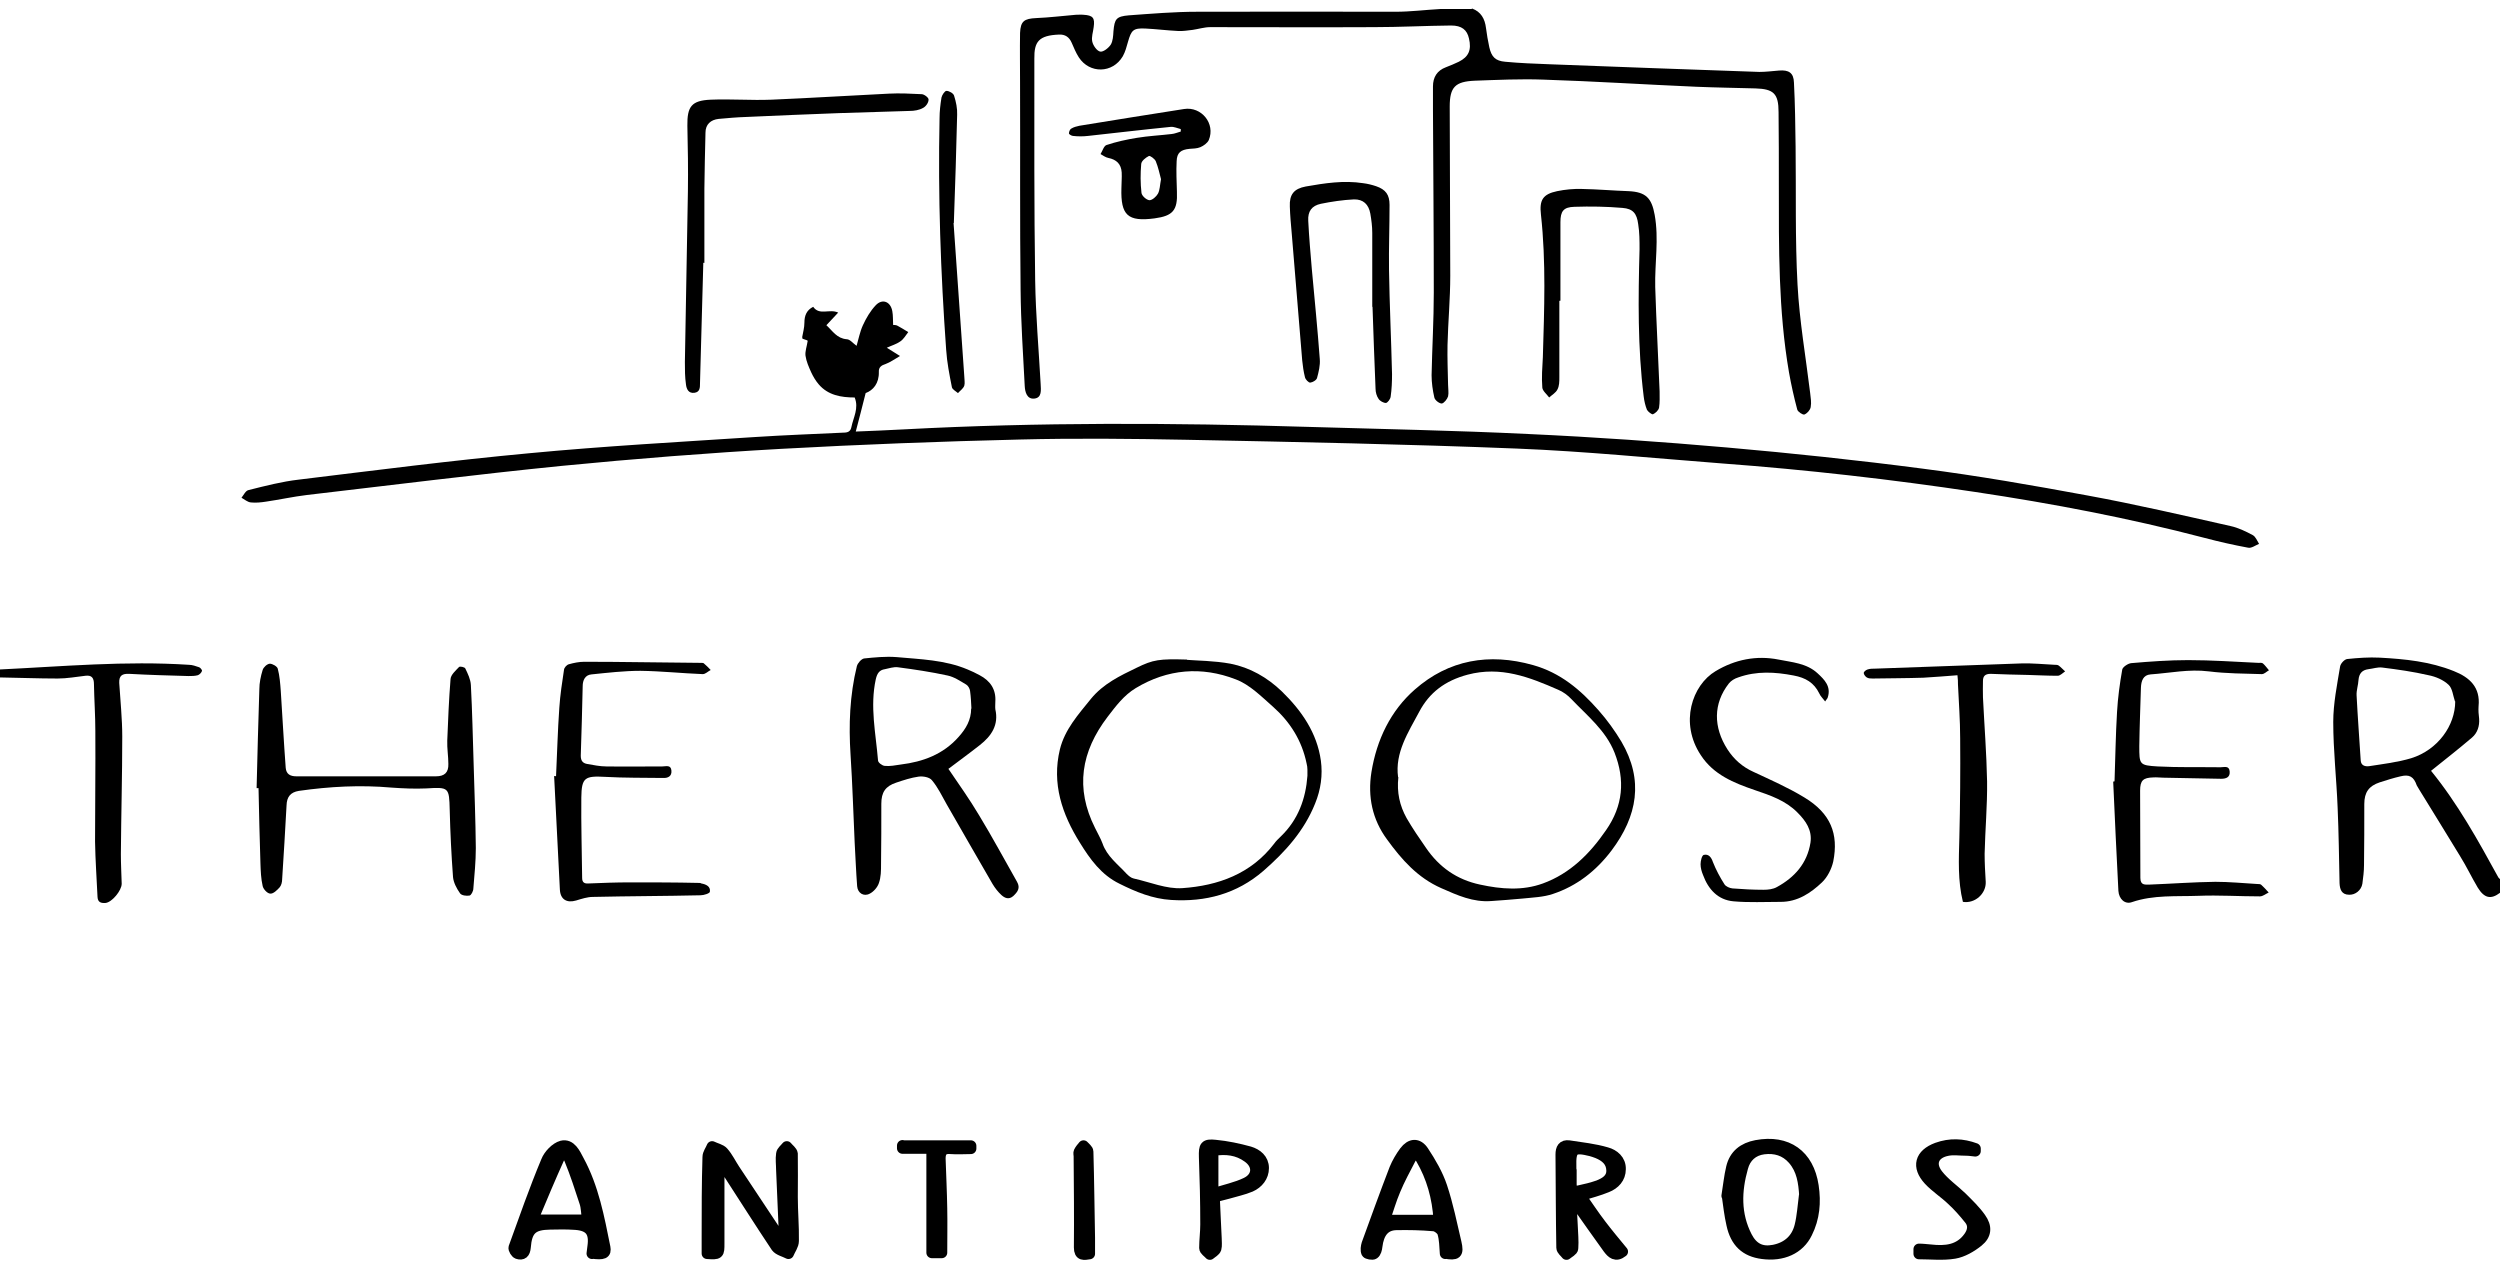 <svg width="134" height="68" viewBox="0 0 134 68" fill="none" xmlns="http://www.w3.org/2000/svg">
<g clip-path="url(#clip0_643_1441)">
<path d="M78.898 0.454C79.384 0.63 79.59 1.013 79.649 1.499C79.693 1.838 79.752 2.191 79.826 2.53C79.943 3.045 80.15 3.266 80.68 3.31C81.46 3.384 82.24 3.414 83.021 3.443C86.776 3.59 90.546 3.723 94.3 3.855C94.639 3.855 94.993 3.811 95.346 3.782C95.876 3.737 96.141 3.899 96.156 4.43C96.215 5.563 96.23 6.712 96.244 7.861C96.274 10.32 96.215 12.793 96.347 15.253C96.45 17.196 96.789 19.125 97.025 21.069C97.054 21.32 97.098 21.57 97.054 21.82C97.025 21.982 96.863 22.159 96.715 22.218C96.627 22.247 96.362 22.07 96.333 21.953C96.156 21.29 96.009 20.627 95.891 19.965C95.317 16.637 95.346 13.279 95.346 9.922C95.346 8.612 95.346 7.316 95.331 6.005C95.331 5.019 95.066 4.768 94.094 4.739C93.034 4.709 91.974 4.695 90.914 4.65C88.189 4.533 85.465 4.356 82.726 4.268C81.504 4.223 80.267 4.282 79.045 4.326C78 4.371 77.705 4.665 77.705 5.711C77.705 8.729 77.734 11.763 77.734 14.781C77.734 16.018 77.617 17.255 77.587 18.492C77.573 19.199 77.602 19.906 77.617 20.627C77.617 20.834 77.661 21.054 77.617 21.246C77.573 21.393 77.396 21.614 77.278 21.629C77.145 21.629 76.91 21.452 76.88 21.305C76.792 20.922 76.733 20.51 76.733 20.112C76.763 18.64 76.851 17.152 76.851 15.68C76.851 12.411 76.822 9.156 76.807 5.887C76.807 5.475 76.807 5.048 76.807 4.636C76.807 4.135 77.028 3.782 77.499 3.605C77.734 3.517 77.97 3.414 78.191 3.31C78.721 3.045 78.883 2.677 78.736 2.059C78.633 1.602 78.353 1.367 77.779 1.367C76.394 1.381 75.025 1.455 73.641 1.455C70.711 1.47 67.795 1.455 64.865 1.455C64.555 1.455 64.231 1.558 63.922 1.602C63.657 1.632 63.407 1.676 63.142 1.661C62.553 1.632 61.978 1.558 61.389 1.529C60.742 1.499 60.639 1.617 60.462 2.235C60.388 2.501 60.315 2.78 60.182 3.016C59.637 3.944 58.4 3.958 57.826 3.075C57.664 2.825 57.561 2.559 57.443 2.294C57.311 1.985 57.09 1.838 56.766 1.853C55.676 1.897 55.426 2.235 55.441 3.148C55.441 7.11 55.426 11.071 55.485 15.032C55.514 16.887 55.676 18.728 55.779 20.583C55.794 20.907 55.853 21.319 55.441 21.364C55.043 21.408 54.94 21.01 54.925 20.686C54.837 18.978 54.719 17.255 54.704 15.547C54.66 11.851 54.69 8.17 54.675 4.474C54.675 3.575 54.66 2.663 54.675 1.764C54.704 1.131 54.896 0.999 55.544 0.969C56.25 0.94 56.957 0.851 57.664 0.792C57.797 0.792 57.944 0.778 58.076 0.792C58.577 0.822 58.695 0.954 58.621 1.455C58.592 1.72 58.489 1.985 58.547 2.235C58.592 2.442 58.798 2.736 58.974 2.766C59.136 2.795 59.416 2.574 59.534 2.397C59.652 2.206 59.667 1.926 59.681 1.676C59.74 1.013 59.829 0.881 60.506 0.822C61.728 0.734 62.95 0.63 64.173 0.63C67.721 0.616 71.255 0.63 74.804 0.63C75.599 0.63 76.409 0.527 77.204 0.483C77.764 0.483 78.323 0.483 78.883 0.483L78.898 0.454Z" fill="black"/>
<path d="M134 47.854C133.514 48.223 133.161 48.149 132.807 47.575C132.483 47.03 132.204 46.441 131.865 45.896C131.143 44.703 130.407 43.525 129.686 42.347C129.641 42.259 129.582 42.185 129.538 42.097C129.376 41.626 129.141 41.493 128.669 41.611C128.287 41.699 127.918 41.817 127.55 41.935C126.976 42.126 126.726 42.465 126.726 43.098C126.726 44.188 126.726 45.278 126.711 46.367C126.711 46.706 126.667 47.03 126.623 47.368C126.564 47.722 126.24 47.972 125.916 47.958C125.504 47.958 125.415 47.663 125.4 47.339C125.371 45.984 125.356 44.63 125.297 43.29C125.238 41.758 125.062 40.227 125.062 38.695C125.062 37.709 125.268 36.707 125.43 35.721C125.459 35.559 125.666 35.338 125.813 35.323C126.387 35.264 126.976 35.22 127.55 35.25C128.905 35.323 130.245 35.456 131.526 35.971C132.38 36.31 132.955 36.84 132.851 37.856C132.837 38.077 132.851 38.298 132.881 38.519C132.91 38.916 132.793 39.284 132.498 39.535C131.791 40.138 131.055 40.713 130.304 41.316C130.275 41.287 130.275 41.243 130.304 41.316C131.732 43.069 132.822 45.042 133.912 47.03C133.941 47.074 133.985 47.103 134.015 47.133V47.884L134 47.854ZM131.585 37.591C131.482 37.296 131.453 36.899 131.246 36.707C130.967 36.442 130.554 36.266 130.171 36.192C129.347 36.001 128.507 35.883 127.683 35.78C127.447 35.75 127.197 35.839 126.947 35.868C126.608 35.912 126.446 36.104 126.416 36.442C126.402 36.722 126.299 37.002 126.313 37.267C126.372 38.43 126.461 39.594 126.534 40.757C126.549 41.037 126.77 41.096 126.991 41.066C127.742 40.948 128.507 40.86 129.244 40.639C130.657 40.197 131.6 38.901 131.6 37.591H131.585Z" fill="black"/>
<path d="M-9.04662e-05 35.883C3.372 35.721 6.729 35.412 10.116 35.633C10.308 35.633 10.499 35.706 10.676 35.765C10.749 35.794 10.852 35.927 10.823 35.971C10.793 36.059 10.691 36.163 10.602 36.192C10.44 36.236 10.278 36.236 10.101 36.236C9.041 36.207 7.981 36.177 6.921 36.118C6.553 36.104 6.376 36.207 6.391 36.604C6.45 37.562 6.553 38.519 6.553 39.476C6.553 41.581 6.494 43.672 6.479 45.778C6.479 46.308 6.508 46.838 6.523 47.368C6.523 47.737 5.993 48.37 5.654 48.399C5.419 48.414 5.242 48.37 5.227 48.075C5.183 47.089 5.11 46.102 5.095 45.115C5.095 43.142 5.124 41.154 5.11 39.181C5.11 38.342 5.051 37.517 5.036 36.678C5.036 36.339 4.918 36.177 4.579 36.221C4.079 36.28 3.578 36.369 3.092 36.369C2.047 36.369 1.001 36.325 -0.03 36.31C-0.03 36.177 -0.03 36.03 -0.03 35.898L-9.04662e-05 35.883Z" fill="black"/>
<path d="M43.263 18.242C43.263 18.242 43.101 18.183 43.013 18.154C43.013 18.124 42.998 18.095 42.998 18.065C43.042 17.815 43.116 17.564 43.116 17.299C43.116 16.917 43.233 16.622 43.587 16.445C43.926 16.931 44.456 16.534 44.927 16.755C44.706 16.99 44.515 17.196 44.294 17.432C44.632 17.741 44.853 18.139 45.383 18.183C45.56 18.183 45.722 18.404 45.913 18.536C46.017 18.183 46.09 17.785 46.252 17.432C46.429 17.049 46.65 16.666 46.944 16.357C47.298 15.989 47.739 16.166 47.828 16.681C47.872 16.917 47.857 17.152 47.872 17.417C47.931 17.417 48.034 17.417 48.108 17.461C48.299 17.564 48.49 17.682 48.682 17.8C48.549 17.977 48.431 18.183 48.255 18.301C48.049 18.448 47.784 18.522 47.533 18.639C47.739 18.772 47.931 18.89 48.24 19.081C47.916 19.273 47.71 19.42 47.474 19.508C47.239 19.582 47.092 19.685 47.106 19.935C47.121 20.554 46.797 20.922 46.399 21.069C46.208 21.82 46.046 22.468 45.869 23.131C46.709 23.101 47.592 23.057 48.476 23.013C55.676 22.63 62.892 22.659 70.092 22.88C74.039 22.998 77.985 23.072 81.917 23.263C85.466 23.425 89.014 23.675 92.563 23.985C96.068 24.294 99.558 24.662 103.048 25.119C106.022 25.501 108.967 26.017 111.912 26.562C114.474 27.033 117.007 27.622 119.555 28.196C119.967 28.285 120.364 28.476 120.747 28.682C120.909 28.77 120.983 28.991 121.086 29.153C120.895 29.227 120.688 29.389 120.512 29.359C119.717 29.212 118.936 29.035 118.156 28.829C114.106 27.769 110.013 26.989 105.875 26.37C101.369 25.693 96.834 25.177 92.283 24.839C88.632 24.559 84.98 24.191 81.313 24.044C75.408 23.808 69.489 23.69 63.584 23.572C60.609 23.514 57.65 23.484 54.675 23.558C50.405 23.661 46.149 23.823 41.879 24.058C37.947 24.279 34.03 24.588 30.113 24.971C25.548 25.428 20.998 26.002 16.448 26.532C15.712 26.62 14.99 26.782 14.269 26.886C13.989 26.93 13.709 26.959 13.444 26.93C13.268 26.915 13.106 26.768 12.944 26.679C13.061 26.532 13.165 26.297 13.326 26.267C14.21 26.046 15.108 25.811 16.021 25.707C20.13 25.207 24.238 24.677 28.361 24.294C32.381 23.911 36.43 23.69 40.465 23.425C42.056 23.322 43.646 23.263 45.221 23.189C45.457 23.189 45.59 23.116 45.634 22.895C45.737 22.38 46.046 21.879 45.81 21.305C45.089 21.305 44.382 21.187 43.881 20.598C43.719 20.407 43.587 20.186 43.484 19.965C43.351 19.67 43.219 19.376 43.175 19.067C43.145 18.831 43.248 18.566 43.292 18.271L43.263 18.242Z" fill="black"/>
<path d="M50.846 41.228C51.376 42.008 51.965 42.833 52.481 43.702C53.188 44.865 53.836 46.073 54.513 47.265C54.704 47.604 54.542 47.81 54.307 48.031C54.071 48.237 53.85 48.134 53.673 47.972C53.497 47.81 53.335 47.604 53.202 47.383C52.378 45.97 51.568 44.541 50.743 43.113C50.493 42.671 50.272 42.2 49.948 41.817C49.816 41.655 49.477 41.596 49.241 41.626C48.829 41.684 48.431 41.817 48.034 41.95C47.459 42.141 47.239 42.465 47.239 43.083C47.239 44.158 47.239 45.233 47.224 46.308C47.224 46.662 47.224 47.015 47.106 47.339C47.032 47.56 46.826 47.795 46.62 47.899C46.296 48.075 45.972 47.869 45.943 47.501C45.884 46.721 45.854 45.94 45.81 45.16C45.737 43.584 45.692 42.008 45.589 40.448C45.486 38.857 45.545 37.267 45.928 35.706C45.972 35.544 46.164 35.323 46.311 35.294C46.885 35.235 47.474 35.176 48.048 35.22C49.33 35.338 50.64 35.367 51.862 35.883C52.083 35.971 52.289 36.074 52.51 36.192C53.07 36.486 53.394 36.943 53.35 37.606C53.35 37.738 53.335 37.885 53.35 38.018C53.541 38.857 53.143 39.446 52.525 39.932C51.965 40.374 51.376 40.801 50.832 41.213L50.846 41.228ZM52.069 37.989C52.054 37.664 52.039 37.355 51.995 37.031C51.98 36.913 51.892 36.752 51.789 36.693C51.465 36.501 51.141 36.28 50.787 36.207C49.904 36.015 49.02 35.883 48.122 35.765C47.901 35.736 47.651 35.824 47.43 35.868C47.136 35.912 47.018 36.089 46.944 36.398C46.62 37.871 46.944 39.314 47.062 40.757C47.062 40.875 47.283 41.037 47.415 41.051C47.695 41.081 47.99 41.022 48.284 40.978C49.477 40.831 50.552 40.433 51.376 39.505C51.774 39.063 52.054 38.592 52.054 37.974L52.069 37.989Z" fill="black"/>
<path d="M13.754 42.244C13.798 40.477 13.842 38.71 13.901 36.943C13.901 36.604 13.974 36.251 14.078 35.912C14.122 35.765 14.313 35.588 14.46 35.574C14.608 35.574 14.858 35.721 14.887 35.839C14.99 36.221 15.02 36.634 15.049 37.031C15.138 38.401 15.211 39.77 15.314 41.154C15.344 41.493 15.55 41.611 15.889 41.611C18.377 41.611 20.866 41.611 23.369 41.611C23.826 41.611 24.047 41.405 24.032 40.948C24.032 40.536 23.958 40.109 23.973 39.697C24.017 38.592 24.061 37.502 24.149 36.398C24.164 36.163 24.429 35.942 24.606 35.75C24.65 35.706 24.915 35.75 24.945 35.839C25.077 36.118 25.224 36.413 25.239 36.722C25.313 38.121 25.342 39.535 25.387 40.948C25.431 42.45 25.489 43.952 25.504 45.454C25.504 46.176 25.431 46.897 25.372 47.619C25.372 47.766 25.254 47.987 25.166 48.002C25.004 48.031 24.724 48.002 24.65 47.869C24.474 47.619 24.311 47.309 24.282 47.015C24.194 45.822 24.135 44.63 24.105 43.422C24.076 42.2 24.061 42.185 22.854 42.259C22.235 42.288 21.602 42.259 20.984 42.215C19.32 42.067 17.67 42.156 16.021 42.391C15.565 42.465 15.373 42.715 15.359 43.172C15.285 44.497 15.211 45.808 15.123 47.133C15.123 47.28 15.079 47.457 14.99 47.56C14.858 47.707 14.652 47.913 14.49 47.898C14.328 47.898 14.107 47.648 14.078 47.486C13.989 47.103 13.974 46.691 13.96 46.294C13.915 44.939 13.886 43.584 13.857 42.244C13.812 42.244 13.783 42.244 13.739 42.244H13.754Z" fill="black"/>
<path d="M79.929 48.296C78.957 48.37 78.118 47.987 77.249 47.604C75.982 47.044 75.128 46.073 74.348 44.998C73.553 43.923 73.302 42.7 73.508 41.39C73.788 39.652 74.539 38.092 75.835 36.958C77.646 35.367 79.811 34.984 82.167 35.647C83.639 36.059 84.715 36.972 85.686 38.077C86.143 38.592 86.555 39.166 86.909 39.755C88.116 41.817 87.763 43.746 86.378 45.587C85.554 46.676 84.523 47.486 83.242 47.913C82.727 48.09 82.152 48.105 81.593 48.164C81.033 48.222 80.488 48.252 79.929 48.296ZM74.952 41.655C74.863 42.48 75.025 43.186 75.393 43.849C75.717 44.409 76.071 44.924 76.439 45.454C77.146 46.485 78.088 47.148 79.325 47.413C80.474 47.663 81.607 47.751 82.697 47.354C84.155 46.824 85.215 45.763 86.084 44.497C86.997 43.186 87.115 41.817 86.54 40.344C86.069 39.152 85.083 38.371 84.228 37.473C84.037 37.267 83.772 37.075 83.522 36.972C81.976 36.295 80.444 35.691 78.662 36.163C77.455 36.486 76.616 37.12 76.071 38.15C75.482 39.255 74.76 40.344 74.937 41.655H74.952Z" fill="black"/>
<path d="M63.613 35.367C64.143 35.412 65.071 35.412 65.954 35.574C67 35.78 67.928 36.31 68.708 37.061C69.768 38.092 70.593 39.284 70.799 40.772C70.902 41.537 70.799 42.318 70.49 43.069C69.901 44.541 68.885 45.66 67.722 46.676C66.293 47.913 64.615 48.355 62.774 48.237C61.787 48.178 60.889 47.81 60.005 47.368C59.034 46.897 58.43 46.058 57.885 45.174C56.928 43.643 56.368 42.008 56.81 40.168C57.075 39.093 57.797 38.298 58.474 37.458C59.137 36.648 60.035 36.221 60.919 35.794C61.817 35.353 62.141 35.309 63.628 35.353L63.613 35.367ZM70.078 41.596C70.078 41.478 70.078 41.375 70.078 41.258C70.078 41.14 70.063 41.037 70.033 40.919C69.783 39.697 69.15 38.695 68.237 37.885C67.618 37.341 66.985 36.693 66.234 36.413C64.408 35.706 62.582 35.853 60.874 36.884C60.241 37.267 59.814 37.841 59.372 38.416C57.944 40.286 57.62 42.244 58.695 44.379C58.828 44.659 58.989 44.924 59.093 45.204C59.328 45.896 59.917 46.323 60.388 46.838C60.492 46.941 60.624 47.059 60.771 47.089C61.64 47.28 62.523 47.663 63.378 47.604C65.292 47.472 67.059 46.838 68.296 45.219C68.399 45.071 68.531 44.953 68.664 44.821C69.577 43.938 69.989 42.818 70.078 41.581V41.596Z" fill="black"/>
<path d="M29.804 41.611C29.863 40.389 29.892 39.166 29.98 37.93C30.025 37.252 30.128 36.575 30.231 35.898C30.245 35.78 30.378 35.632 30.496 35.603C30.761 35.529 31.041 35.471 31.32 35.471C33.397 35.471 35.473 35.515 37.549 35.529C37.608 35.529 37.682 35.529 37.711 35.544C37.844 35.662 37.976 35.78 38.094 35.912C37.947 35.986 37.814 36.133 37.667 36.133C36.548 36.089 35.444 35.971 34.324 35.956C33.456 35.956 32.572 36.059 31.703 36.148C31.365 36.177 31.232 36.457 31.232 36.781C31.203 38.018 31.173 39.255 31.129 40.507C31.129 40.772 31.232 40.904 31.468 40.948C31.806 41.007 32.16 41.081 32.498 41.081C33.5 41.096 34.501 41.081 35.502 41.081C35.694 41.081 35.959 40.978 35.988 41.302C36.018 41.611 35.797 41.714 35.532 41.699C34.501 41.684 33.47 41.699 32.44 41.64C31.35 41.581 31.173 41.67 31.159 42.745C31.144 44.173 31.188 45.616 31.203 47.059C31.203 47.31 31.335 47.368 31.541 47.354C32.278 47.324 33.014 47.295 33.75 47.295C34.972 47.295 36.194 47.295 37.431 47.324C37.49 47.324 37.549 47.324 37.593 47.354C37.844 47.398 38.094 47.516 38.05 47.795C38.05 47.884 37.726 47.987 37.549 47.987C35.635 48.031 33.706 48.031 31.777 48.075C31.482 48.075 31.173 48.178 30.879 48.267C30.378 48.414 30.039 48.208 30.01 47.692C29.907 45.66 29.804 43.628 29.701 41.596C29.715 41.596 29.745 41.596 29.76 41.596L29.804 41.611Z" fill="black"/>
<path d="M113.34 41.846C113.384 40.624 113.399 39.387 113.473 38.165C113.517 37.399 113.62 36.634 113.753 35.883C113.782 35.75 114.062 35.559 114.238 35.544C115.255 35.456 116.271 35.382 117.287 35.382C118.538 35.382 119.79 35.47 121.042 35.529C121.13 35.529 121.233 35.514 121.292 35.559C121.41 35.662 121.513 35.809 121.616 35.927C121.483 36.001 121.366 36.133 121.233 36.133C120.291 36.104 119.333 36.104 118.391 35.986C117.331 35.853 116.315 36.074 115.269 36.148C114.872 36.177 114.769 36.501 114.754 36.855C114.724 37.9 114.68 38.946 114.666 39.991C114.666 40.978 114.666 41.022 115.652 41.081C116.771 41.14 117.905 41.11 119.024 41.125C119.216 41.125 119.481 41.022 119.51 41.346C119.54 41.655 119.333 41.743 119.054 41.743C118.023 41.729 116.992 41.699 115.961 41.684C115.785 41.684 115.593 41.655 115.416 41.67C114.872 41.684 114.71 41.832 114.71 42.377C114.71 43.937 114.724 45.498 114.724 47.059C114.724 47.471 114.989 47.413 115.24 47.413C116.403 47.368 117.581 47.28 118.744 47.265C119.495 47.265 120.246 47.339 120.997 47.383C121.071 47.383 121.159 47.383 121.204 47.427C121.351 47.56 121.469 47.692 121.601 47.84C121.439 47.913 121.292 48.046 121.13 48.046C120.026 48.046 118.936 47.972 117.831 48.016C116.639 48.06 115.431 47.957 114.268 48.355C113.9 48.487 113.576 48.193 113.546 47.751C113.443 45.793 113.355 43.849 113.267 41.891H113.326L113.34 41.846Z" fill="black"/>
<path d="M97.835 37.606C97.702 37.429 97.57 37.311 97.511 37.164C97.231 36.59 96.775 36.325 96.141 36.207C95.14 36.015 94.153 35.956 93.167 36.31C92.975 36.369 92.784 36.486 92.666 36.634C91.827 37.709 91.827 38.975 92.593 40.168C92.946 40.713 93.402 41.11 93.991 41.375C94.904 41.802 95.847 42.215 96.716 42.745C98.129 43.599 98.556 44.703 98.262 46.176C98.173 46.573 97.953 47.015 97.658 47.295C97.054 47.869 96.347 48.34 95.449 48.34C94.595 48.34 93.756 48.385 92.916 48.311C92.077 48.237 91.562 47.663 91.282 46.897C91.208 46.721 91.15 46.514 91.15 46.323C91.15 46.146 91.223 45.837 91.326 45.822C91.576 45.763 91.724 45.94 91.812 46.205C91.974 46.617 92.195 47.03 92.431 47.398C92.504 47.516 92.71 47.604 92.858 47.619C93.417 47.663 93.977 47.692 94.522 47.692C94.772 47.692 95.037 47.663 95.243 47.545C96.186 47.03 96.863 46.279 97.04 45.174C97.143 44.497 96.789 43.996 96.347 43.555C95.714 42.907 94.875 42.627 94.05 42.347C92.931 41.964 91.842 41.523 91.164 40.477C90.016 38.754 90.693 36.722 91.959 35.971C92.99 35.353 94.139 35.117 95.331 35.353C96.053 35.5 96.833 35.544 97.422 36.089C97.791 36.428 98.159 36.796 97.967 37.385C97.953 37.444 97.894 37.488 97.82 37.606H97.835Z" fill="black"/>
<path d="M37.697 14.104C37.638 16.254 37.579 18.404 37.52 20.539C37.52 20.775 37.52 21.01 37.225 21.054C36.901 21.099 36.798 20.848 36.769 20.613C36.71 20.215 36.71 19.803 36.71 19.405C36.754 16.357 36.828 13.294 36.872 10.246C36.887 9.083 36.872 7.905 36.843 6.741C36.828 5.711 37.063 5.387 38.094 5.343C39.184 5.298 40.259 5.387 41.348 5.343C43.454 5.254 45.545 5.122 47.651 5.019C48.225 4.989 48.814 5.019 49.403 5.048C49.536 5.048 49.786 5.239 49.771 5.343C49.771 5.505 49.624 5.711 49.477 5.784C49.271 5.902 49.006 5.946 48.755 5.946C47.489 5.99 46.222 6.02 44.956 6.064C43.292 6.123 41.643 6.197 39.979 6.27C39.493 6.285 39.007 6.329 38.521 6.373C38.094 6.418 37.814 6.668 37.814 7.11C37.785 8.111 37.77 9.112 37.755 10.114C37.755 11.439 37.755 12.764 37.755 14.089C37.726 14.089 37.697 14.089 37.667 14.089L37.697 14.104Z" fill="black"/>
<path d="M83.581 16.136C83.581 17.506 83.581 18.875 83.581 20.23C83.581 20.451 83.581 20.686 83.477 20.878C83.389 21.054 83.198 21.157 83.036 21.305C82.903 21.128 82.682 20.951 82.668 20.775C82.623 20.23 82.668 19.685 82.697 19.14C82.771 16.593 82.874 14.045 82.594 11.498C82.505 10.717 82.697 10.408 83.463 10.246C83.89 10.158 84.346 10.114 84.788 10.128C85.627 10.143 86.452 10.217 87.291 10.246C88.219 10.29 88.528 10.614 88.69 11.512C88.926 12.808 88.69 14.104 88.72 15.385C88.778 17.255 88.882 19.111 88.955 20.981C88.955 21.275 88.97 21.57 88.926 21.849C88.896 21.997 88.734 22.144 88.602 22.203C88.543 22.232 88.337 22.07 88.278 21.967C88.189 21.747 88.131 21.496 88.101 21.246C87.777 18.625 87.807 15.989 87.88 13.353C87.88 12.911 87.88 12.455 87.807 12.013C87.733 11.439 87.527 11.188 86.967 11.144C86.113 11.071 85.244 11.056 84.39 11.085C83.801 11.1 83.639 11.321 83.639 11.91C83.639 13.309 83.639 14.723 83.639 16.121C83.625 16.121 83.61 16.121 83.595 16.121L83.581 16.136Z" fill="black"/>
<path d="M104.933 36.192C104.299 36.236 103.696 36.295 103.092 36.325C102.194 36.354 101.281 36.354 100.382 36.369C100.279 36.369 100.147 36.369 100.058 36.31C99.985 36.266 99.897 36.148 99.897 36.074C99.897 36.001 100.014 35.912 100.103 35.883C100.235 35.839 100.382 35.839 100.515 35.839C103.136 35.75 105.757 35.647 108.364 35.559C108.953 35.544 109.527 35.603 110.116 35.632C110.204 35.632 110.293 35.632 110.351 35.677C110.469 35.765 110.572 35.883 110.69 35.986C110.558 36.074 110.425 36.221 110.293 36.221C109.762 36.221 109.232 36.192 108.702 36.177C108.04 36.163 107.362 36.148 106.7 36.118C106.405 36.118 106.287 36.236 106.287 36.501C106.287 36.796 106.273 37.09 106.287 37.385C106.361 38.887 106.479 40.389 106.508 41.891C106.523 43.187 106.405 44.482 106.376 45.763C106.376 46.264 106.405 46.765 106.435 47.265C106.464 47.884 105.875 48.443 105.212 48.34C104.933 47.221 104.991 46.073 105.021 44.909C105.065 43.128 105.08 41.346 105.065 39.564C105.065 38.607 104.991 37.65 104.947 36.678C104.947 36.545 104.947 36.413 104.918 36.177L104.933 36.192Z" fill="black"/>
<path d="M73.553 16.445C73.553 15.091 73.553 13.78 73.553 12.484C73.553 12.131 73.508 11.792 73.45 11.454C73.361 10.953 73.067 10.673 72.566 10.688C71.977 10.717 71.373 10.806 70.799 10.923C70.313 11.027 70.092 11.321 70.122 11.836C70.166 12.705 70.24 13.559 70.313 14.413C70.46 16.018 70.622 17.638 70.74 19.243C70.77 19.582 70.681 19.935 70.593 20.259C70.564 20.377 70.357 20.495 70.225 20.509C70.136 20.509 69.975 20.348 69.945 20.215C69.871 19.921 69.827 19.611 69.798 19.317C69.606 17.049 69.43 14.796 69.238 12.528C69.194 12.043 69.15 11.557 69.135 11.071C69.106 10.423 69.356 10.114 69.989 9.996C71.005 9.819 72.021 9.657 73.067 9.819C73.302 9.848 73.538 9.907 73.759 9.981C74.274 10.158 74.48 10.437 74.48 10.982C74.48 12.146 74.436 13.294 74.451 14.457C74.48 16.328 74.569 18.183 74.613 20.053C74.613 20.451 74.598 20.863 74.539 21.261C74.525 21.393 74.377 21.584 74.289 21.599C74.156 21.599 73.965 21.496 73.891 21.378C73.788 21.231 73.729 21.025 73.729 20.834C73.671 19.361 73.612 17.888 73.567 16.445H73.553Z" fill="black"/>
<path d="M63.289 6.918C63.112 6.874 62.921 6.786 62.759 6.8C61.272 6.948 59.799 7.124 58.312 7.286C58.047 7.316 57.782 7.316 57.517 7.286C57.443 7.286 57.296 7.198 57.296 7.154C57.296 7.065 57.34 6.933 57.428 6.889C57.546 6.815 57.708 6.771 57.855 6.741C59.726 6.432 61.596 6.138 63.466 5.843C64.394 5.696 65.159 6.624 64.791 7.507C64.717 7.669 64.511 7.816 64.335 7.89C64.158 7.964 63.952 7.964 63.76 7.978C63.289 8.023 63.083 8.185 63.068 8.641C63.039 9.186 63.068 9.731 63.083 10.275C63.127 11.277 62.862 11.571 61.89 11.704C60.447 11.895 60.064 11.542 60.108 10.084C60.108 9.804 60.138 9.525 60.123 9.245C60.094 8.788 59.843 8.553 59.402 8.464C59.254 8.435 59.122 8.332 58.989 8.258C59.092 8.096 59.166 7.816 59.313 7.772C59.843 7.596 60.388 7.478 60.933 7.389C61.551 7.286 62.185 7.257 62.803 7.183C62.965 7.168 63.127 7.095 63.289 7.051C63.289 6.992 63.289 6.948 63.289 6.889V6.918ZM62.229 9.598C62.155 9.318 62.082 8.965 61.949 8.641C61.89 8.508 61.64 8.332 61.581 8.361C61.404 8.45 61.183 8.626 61.169 8.788C61.124 9.304 61.124 9.819 61.183 10.334C61.198 10.496 61.448 10.717 61.61 10.732C61.758 10.732 61.978 10.541 62.067 10.379C62.17 10.187 62.17 9.922 62.229 9.613V9.598Z" fill="black"/>
<path d="M51.111 11.954C51.288 14.56 51.494 17.358 51.686 20.171C51.686 20.333 51.73 20.524 51.686 20.672C51.627 20.834 51.465 20.937 51.347 21.069C51.229 20.966 51.053 20.878 51.023 20.76C50.891 20.097 50.758 19.42 50.714 18.742C50.419 14.619 50.272 10.482 50.36 6.344C50.36 5.976 50.405 5.593 50.464 5.225C50.493 5.092 50.64 4.871 50.729 4.871C50.876 4.871 51.111 5.004 51.141 5.136C51.244 5.46 51.318 5.814 51.303 6.152C51.259 8.022 51.2 9.878 51.126 11.954H51.111Z" fill="black"/>
<path d="M42.055 66.467C41.996 65.216 41.952 63.949 41.893 62.697C41.893 62.418 41.849 62.123 41.893 61.843C41.908 61.711 42.07 61.593 42.173 61.461C42.276 61.593 42.453 61.711 42.468 61.843C42.482 62.609 42.468 63.389 42.468 64.155C42.468 64.936 42.541 65.731 42.527 66.511C42.527 66.747 42.35 66.968 42.261 67.189C42.041 67.071 41.746 67.012 41.614 66.835C40.701 65.466 39.817 64.067 38.919 62.683C38.786 62.477 38.639 62.256 38.536 62.079C38.536 63.61 38.536 65.127 38.536 66.644C38.536 67.218 38.536 67.233 37.903 67.189C37.903 66.894 37.903 66.585 37.903 66.276C37.903 64.862 37.903 63.434 37.947 62.02C37.947 61.829 38.094 61.652 38.168 61.461C38.374 61.564 38.624 61.608 38.757 61.755C39.007 62.035 39.169 62.388 39.375 62.697C40.126 63.831 40.892 64.98 41.643 66.114C41.731 66.246 41.849 66.379 41.952 66.497C41.996 66.482 42.041 66.467 42.085 66.438L42.055 66.467Z" fill="black" stroke="black" stroke-width="0.589" stroke-linecap="round" stroke-linejoin="round"/>
<path d="M92.563 64.096C92.652 63.566 92.696 63.066 92.814 62.58C92.975 61.902 93.447 61.534 94.139 61.402C95.788 61.092 96.937 61.902 97.187 63.566C97.32 64.45 97.246 65.289 96.848 66.084C96.436 66.938 95.538 67.336 94.463 67.189C93.565 67.071 93.034 66.585 92.828 65.628C92.71 65.112 92.652 64.582 92.578 64.067L92.563 64.096ZM96.731 64.082C96.686 63.375 96.598 62.697 96.112 62.138C95.685 61.652 95.14 61.505 94.536 61.578C93.947 61.652 93.55 62.02 93.403 62.58C93.049 63.831 93.005 65.083 93.624 66.29C93.947 66.909 94.404 67.144 95.081 67.012C95.817 66.865 96.303 66.423 96.48 65.716C96.613 65.186 96.642 64.626 96.716 64.082H96.731Z" fill="black" stroke="black" stroke-width="0.589" stroke-linecap="round" stroke-linejoin="round"/>
<path d="M31.733 67.189C31.748 67.056 31.762 66.953 31.777 66.835C31.895 66.04 31.63 65.687 30.849 65.628C30.393 65.598 29.937 65.598 29.48 65.613C28.538 65.628 28.228 65.907 28.155 66.865C28.125 67.159 28.008 67.277 27.742 67.189C27.654 67.159 27.522 66.953 27.551 66.865C28.111 65.319 28.655 63.758 29.289 62.241C29.421 61.902 29.789 61.519 30.113 61.431C30.584 61.313 30.82 61.829 31.012 62.197C31.807 63.655 32.101 65.26 32.425 66.865C32.484 67.189 32.352 67.248 31.748 67.174L31.733 67.189ZM31.483 65.392C31.439 65.024 31.439 64.715 31.35 64.45C31.1 63.684 30.849 62.904 30.54 62.153C30.378 61.755 30.113 61.74 29.981 62.035C29.509 63.08 29.068 64.126 28.626 65.186C28.597 65.245 28.626 65.333 28.641 65.392H31.483Z" fill="black" stroke="black" stroke-width="0.589" stroke-linecap="round" stroke-linejoin="round"/>
<path d="M77.469 67.189C77.44 66.806 77.44 66.438 77.337 66.084C77.293 65.922 77.028 65.716 76.851 65.701C76.174 65.642 75.496 65.628 74.834 65.642C74.215 65.657 73.891 66.07 73.803 66.806C73.788 66.953 73.744 67.13 73.641 67.203C73.567 67.262 73.287 67.203 73.258 67.144C73.199 67.012 73.229 66.82 73.273 66.673C73.759 65.333 74.245 63.993 74.76 62.653C74.893 62.329 75.084 62.005 75.29 61.726C75.614 61.299 75.997 61.269 76.291 61.711C76.689 62.315 77.057 62.948 77.278 63.61C77.602 64.582 77.808 65.613 78.044 66.614C78.176 67.203 78.073 67.277 77.469 67.174V67.189ZM77.131 65.392C77.057 64.17 76.748 63.095 76.174 62.108C75.953 61.74 75.776 61.755 75.585 62.138C75.305 62.683 75.01 63.213 74.775 63.787C74.554 64.302 74.407 64.833 74.201 65.407H77.131V65.392Z" fill="black" stroke="black" stroke-width="0.589" stroke-linecap="round" stroke-linejoin="round"/>
<path d="M84.7 64.082C85.083 64.626 85.421 65.142 85.804 65.642C86.172 66.129 86.57 66.6 86.968 67.086C86.6 67.38 86.393 67.159 86.202 66.909C85.628 66.114 85.068 65.319 84.508 64.523C84.435 64.42 84.361 64.332 84.199 64.258C84.229 64.73 84.243 65.216 84.273 65.687C84.288 66.099 84.332 66.511 84.302 66.909C84.302 67.027 84.082 67.13 83.964 67.233C83.875 67.115 83.713 66.997 83.713 66.879C83.684 65.216 83.684 63.552 83.669 61.888C83.669 61.564 83.772 61.372 84.096 61.416C84.774 61.52 85.466 61.593 86.114 61.785C86.496 61.888 86.865 62.182 86.85 62.668C86.85 63.139 86.541 63.463 86.128 63.625C85.701 63.802 85.245 63.92 84.715 64.082H84.7ZM84.199 62.727C84.199 62.727 84.199 62.727 84.214 62.727C84.214 62.977 84.214 63.228 84.214 63.478C84.214 63.772 84.347 63.89 84.626 63.831C84.98 63.758 85.333 63.669 85.672 63.552C86.04 63.404 86.408 63.198 86.393 62.727C86.379 62.241 86.055 61.976 85.628 61.799C85.51 61.755 85.392 61.711 85.274 61.681C84.332 61.446 84.17 61.578 84.199 62.535C84.199 62.594 84.199 62.668 84.199 62.727Z" fill="black" stroke="black" stroke-width="0.589" stroke-linecap="round" stroke-linejoin="round"/>
<path d="M65.085 64.141C65.115 64.921 65.159 65.642 65.189 66.364C65.189 66.555 65.218 66.762 65.174 66.924C65.13 67.056 64.968 67.13 64.85 67.233C64.747 67.115 64.57 67.012 64.57 66.894C64.57 66.467 64.629 66.055 64.629 65.628C64.629 64.42 64.6 63.213 64.555 62.005C64.541 61.431 64.585 61.328 65.144 61.387C65.763 61.446 66.381 61.578 66.97 61.74C67.368 61.858 67.721 62.138 67.721 62.609C67.721 63.066 67.427 63.419 67.029 63.596C66.646 63.758 66.219 63.846 65.822 63.964C65.601 64.023 65.365 64.082 65.085 64.155V64.141ZM65.012 63.993C65.689 63.772 66.278 63.655 66.794 63.404C67.442 63.095 67.471 62.432 66.882 62.02C66.337 61.623 65.704 61.549 65.012 61.667V63.993Z" fill="black" stroke="black" stroke-width="0.589" stroke-linecap="round" stroke-linejoin="round"/>
<path d="M102.856 66.953C103.062 66.953 103.269 66.983 103.475 66.997C104.27 67.086 105.021 67.027 105.536 66.305C105.757 65.996 105.816 65.657 105.566 65.348C105.271 64.98 104.962 64.626 104.623 64.317C104.226 63.934 103.754 63.64 103.386 63.242C102.738 62.535 102.915 61.873 103.828 61.534C104.52 61.284 105.198 61.313 105.875 61.564C105.875 61.608 105.875 61.652 105.875 61.696C105.713 61.681 105.551 61.652 105.374 61.652C105.036 61.652 104.682 61.593 104.358 61.667C103.637 61.814 103.401 62.373 103.858 62.962C104.211 63.419 104.726 63.772 105.153 64.185C105.507 64.538 105.875 64.891 106.155 65.289C106.493 65.76 106.464 66.187 106.022 66.541C105.654 66.835 105.198 67.1 104.756 67.174C104.137 67.277 103.489 67.203 102.856 67.203C102.856 67.13 102.856 67.041 102.856 66.968V66.953Z" fill="black" stroke="black" stroke-width="0.589" stroke-linecap="round" stroke-linejoin="round"/>
<path d="M48.402 61.416H52.039C52.039 61.416 52.039 61.52 52.039 61.564C51.686 61.564 51.318 61.593 50.964 61.564C50.537 61.52 50.39 61.726 50.39 62.094C50.419 62.992 50.464 63.89 50.478 64.774C50.493 65.554 50.478 66.335 50.478 67.144H49.948V61.549H48.373C48.373 61.549 48.373 61.446 48.373 61.402L48.402 61.416Z" fill="black" stroke="black" stroke-width="0.589" stroke-linecap="round" stroke-linejoin="round"/>
<path d="M58.4 67.203C58.106 67.248 57.855 67.321 57.855 66.865C57.87 65.23 57.855 63.61 57.841 61.976C57.841 61.902 57.811 61.799 57.841 61.74C57.9 61.623 57.988 61.52 58.076 61.416C58.165 61.52 58.312 61.623 58.312 61.726C58.356 63.257 58.371 64.803 58.4 66.335C58.4 66.614 58.4 66.894 58.4 67.203Z" fill="black" stroke="black" stroke-width="0.589" stroke-linecap="round" stroke-linejoin="round"/>
</g>
<defs>
<clipPath id="clip0_643_1441">
<rect width="134" height="67.088" fill="white" transform="translate(0 0.454)"/>
</clipPath>
</defs>
</svg>
